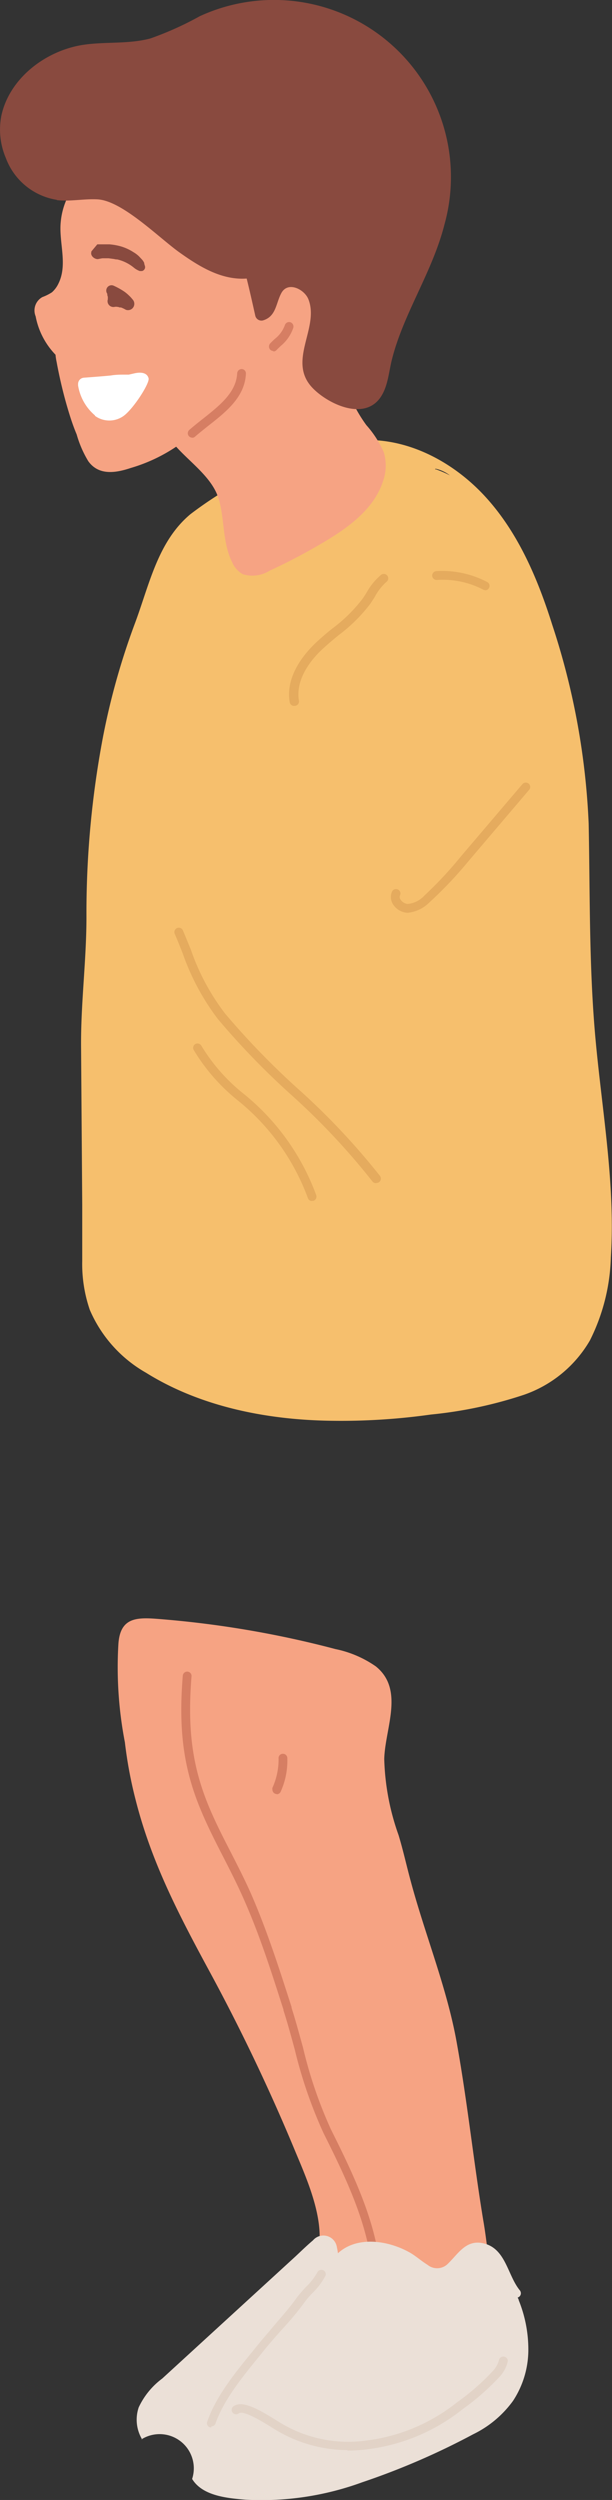 <svg xmlns="http://www.w3.org/2000/svg" viewBox="0 0 63.71 260.19">
  <rect x="0" y="0" width="63.71" height="260.19" fill="#333333" stroke="none"/>
  <defs>
    <style>
      .cls-1 {
        fill: #f6bf6d;
      }

      .cls-2 {
        fill: #e5ab5e;
      }

      .cls-3 {
        fill: #f6a383;
      }

      .cls-4 {
        fill: #d67e63;
      }

      .cls-5 {
        fill: #ebe0d7;
      }

      .cls-6 {
        fill: #e2d3c7;
      }

      .cls-7 {
        fill: #894a3f;
      }

      .cls-8 {
        fill: #fff;
      }
    </style>
  </defs>
  <g id="Layer_2" data-name="Layer 2">
    <g id="Layer_1-2" data-name="Layer 1">
      <path id="Path_590480" data-name="Path 590480" class="cls-1" d="M9,95.43c0,4.57-.6,9-.56,13.57l.12,16.4c0,1.94,0,3.89,0,5.84a14.69,14.69,0,0,0,.79,5.09,13.78,13.78,0,0,0,5.85,6.54c5.72,3.57,12.69,4.92,19.35,5a67,67,0,0,0,10.31-.65,44.42,44.42,0,0,0,9.67-2.05,12.77,12.77,0,0,0,6.88-5.66,20.5,20.5,0,0,0,2.18-8.65c.48-7.56-.9-15.13-1.59-22.64s-.57-15-.72-22.52a76.17,76.17,0,0,0-3.79-20.67c-1.52-4.83-3.56-9.63-7-13.37s-8.42-6.31-13.46-5.8a22.67,22.67,0,0,0-5.5,1.46,40.57,40.57,0,0,0-11.7,6.19C16.39,56.38,15.54,60.92,14,65a73.83,73.83,0,0,0-3.29,11.76A98.28,98.28,0,0,0,9,95.43M45.34,48.78a3.76,3.76,0,0,1,1.5.7,10.4,10.4,0,0,0-1-.46l-.43-.17-.05,0-.07,0"/>
      <path id="Path_590481" data-name="Path 590481" class="cls-2" d="M39.14,123.14a.46.46,0,0,1-.37-.18,72.24,72.24,0,0,0-8.44-9,80.17,80.17,0,0,1-7.64-7.89A24.79,24.79,0,0,1,19,99.17c-.26-.65-.52-1.31-.82-2a.46.46,0,0,1,.27-.59.47.47,0,0,1,.58.23c.3.7.56,1.36.83,2a23.43,23.43,0,0,0,3.59,6.7,80.7,80.7,0,0,0,7.56,7.8,72.7,72.7,0,0,1,8.55,9.08.46.46,0,0,1-.09.64.47.47,0,0,1-.28.09"/>
      <path id="Path_590482" data-name="Path 590482" class="cls-2" d="M32.48,125a.45.45,0,0,1-.43-.31,23.45,23.45,0,0,0-7.22-10.1,19.8,19.8,0,0,1-4.67-5.32.46.46,0,0,1,.19-.62.47.47,0,0,1,.62.2h0a18.93,18.93,0,0,0,4.47,5.05,24.32,24.32,0,0,1,7.48,10.49.47.47,0,0,1-.29.59l-.15,0"/>
      <path id="Path_590486" data-name="Path 590486" class="cls-1" d="M35.63,82.85c.93,1.56,1.82,3.14,2.63,4.76a31.38,31.38,0,0,1,2,5.67c.54,1.89,1.84,2.06,3.36.71a34.71,34.71,0,0,0,8.22-10,17.52,17.52,0,0,0,1.6-12.6c-.92-3.2-3-6-4.94-8.62-1-1.4-2.23-2.9-3.94-3.25-2.11-.43-3.94.68-5.31,2.14-2.52,2.68-10.4,10.13-7.9,14.19,1.44,2.33,2.93,4.63,4.33,7"/>
      <path id="Path_590487" data-name="Path 590487" class="cls-2" d="M42.43,95h0a1.9,1.9,0,0,1-1.52-.89,1.41,1.41,0,0,1-.1-1.32.46.46,0,0,1,.62-.21.45.45,0,0,1,.21.61.46.46,0,0,0,.06.44,1,1,0,0,0,.75.45,2.71,2.71,0,0,0,1.74-.88A40.64,40.64,0,0,0,48,89.11l6.41-7.53a.47.47,0,0,1,.65,0,.46.46,0,0,1,0,.65L48.7,89.71a41.41,41.41,0,0,1-4,4.21A3.68,3.68,0,0,1,42.43,95"/>
      <path id="Path_590488" data-name="Path 590488" class="cls-2" d="M30.62,73.47a.46.46,0,0,1-.46-.38c-.47-2.74,1.55-5.1,2.79-6.26.54-.5,1.12-1,1.68-1.44a15.87,15.87,0,0,0,3.11-3.07c.15-.21.29-.43.43-.66a6.52,6.52,0,0,1,1.51-1.84.47.47,0,0,1,.65.1.46.46,0,0,1-.1.64h0A5.61,5.61,0,0,0,39,62.15l-.45.69a16.66,16.66,0,0,1-3.29,3.26c-.55.45-1.11.92-1.63,1.4-1.11,1-2.91,3.12-2.51,5.43a.46.46,0,0,1-.38.53h-.07"/>
      <path id="Path_590489" data-name="Path 590489" class="cls-2" d="M50.5,61.42a.39.39,0,0,1-.21-.06,9.12,9.12,0,0,0-4.81-1,.47.47,0,0,1-.49-.43.47.47,0,0,1,.43-.49,10.09,10.09,0,0,1,5.29,1.13.45.45,0,0,1,.2.62.47.47,0,0,1-.41.25"/>
      <path id="Path_590490" data-name="Path 590490" class="cls-3" d="M13,181.33a44.84,44.84,0,0,0,1.12,6c1.64,6.47,4.48,11.91,7.61,17.7q5,9.21,9,18.86c1.34,3.21,3.46,7.9,2.12,11.39-.48,1.25-1.35,1.85-.69,3.35s2.22,1.93,3.6,2.19c4.5.85,9.42,1.65,13.8-.12.92-.36,1.76-.87,1.78-2a13.9,13.9,0,0,0-.25-2c-.07-.57-.15-1.14-.23-1.72-.18-1.31-.33-2.64-.56-3.94-1-6.09-1.64-12.25-2.73-18.32-1-5.73-3.32-11.34-4.83-17-.43-1.58-.77-3.15-1.25-4.73A25.48,25.48,0,0,1,40,183.07c.08-3.19,2.13-7.22-.88-9.64a11.3,11.3,0,0,0-4.2-1.8,103.91,103.91,0,0,0-18-3.1c-2.51-.21-4.43-.37-4.6,2.65A41.14,41.14,0,0,0,13,181.33"/>
      <path id="Path_590491" data-name="Path 590491" class="cls-4" d="M28.82,186.72a.46.46,0,0,1-.46-.46.41.41,0,0,1,0-.19A7.14,7.14,0,0,0,29,183a.44.44,0,0,1,.44-.47.45.45,0,0,1,.47.44h0a7.83,7.83,0,0,1-.69,3.5.45.45,0,0,1-.41.27"/>
      <path id="Path_590492" data-name="Path 590492" class="cls-4" d="M39,235.11a.46.46,0,0,1-.46-.38c-.77-4.32-2.65-8.31-4.85-12.7a47.75,47.75,0,0,1-3-8.7c-.37-1.36-.75-2.77-1.18-4.1l0-.07c-1.19-3.72-2.41-7.57-4-11.2-.68-1.58-1.46-3.11-2.22-4.6-.88-1.71-1.78-3.47-2.53-5.33-1.68-4.18-2.18-8.13-1.73-13.65a.46.46,0,0,1,.51-.4.45.45,0,0,1,.4.47c-.43,5.37.05,9.2,1.67,13.24.73,1.82,1.63,3.56,2.5,5.25.76,1.5,1.56,3.05,2.24,4.66,1.57,3.68,2.8,7.54,4,11.28l0,.08c.43,1.34.81,2.76,1.19,4.13a45.9,45.9,0,0,0,2.91,8.53c2.23,4.46,4.14,8.51,4.93,12.95a.46.46,0,0,1-.37.53H39"/>
      <path id="Path_590493" data-name="Path 590493" class="cls-5" d="M14.74,253.87A3.56,3.56,0,0,1,20,258c1.08,1.78,3.68,2,5.54,2.16a30.5,30.5,0,0,0,12.16-1.81,75.73,75.73,0,0,0,11.56-5,11.11,11.11,0,0,0,4.15-3.48A9.7,9.7,0,0,0,55,244.72a13.69,13.69,0,0,0-1-5.32c0-.09-.07-.18-.11-.28a.46.46,0,0,0,.31-.59.37.37,0,0,0-.07-.14c-1.33-1.6-1.46-4.48-3.94-4.94-1.7-.32-2.5,1.12-3.54,2.13a1.58,1.58,0,0,1-2.15.13c-.7-.43-1.3-1-2-1.36-2.23-1.2-5.37-1.63-7.32.16a6.37,6.37,0,0,0-.11-.63,1.42,1.42,0,0,0-2.49-.71c-.63.53-1.23,1.12-1.83,1.68l-13.86,12.7a7.9,7.9,0,0,0-2.45,3,4,4,0,0,0,.37,3.36"/>
      <path id="Path_590494" data-name="Path 590494" class="cls-6" d="M22,252.63l-.15,0a.45.45,0,0,1-.28-.58h0c.9-2.63,2.92-5.12,4.72-7.32l.5-.62c.54-.67,1.12-1.32,1.68-2,.84-1,1.7-1.94,2.44-3,.29-.37.6-.73.92-1.07a6.48,6.48,0,0,0,1.21-1.55.47.47,0,0,1,.62-.21.46.46,0,0,1,.22.58,7.32,7.32,0,0,1-1.37,1.81,8.78,8.78,0,0,0-.85,1c-.77,1.06-1.65,2.07-2.51,3-.55.63-1.12,1.27-1.65,1.93l-.5.62c-1.74,2.14-3.72,4.56-4.56,7a.46.46,0,0,1-.44.31"/>
      <path id="Path_590495" data-name="Path 590495" class="cls-6" d="M36.17,255a14.67,14.67,0,0,1-6.92-1.79c-.21-.11-.51-.29-.88-.52-.75-.47-3-1.89-3.5-1.52a.46.46,0,0,1-.58-.72l0,0c.91-.68,2.59.27,4.53,1.48.34.21.64.4.82.49A13.63,13.63,0,0,0,38.16,254a18.85,18.85,0,0,0,9.16-3.77l.32-.25a24.14,24.14,0,0,0,3.72-3.27,2.66,2.66,0,0,0,.59-1.11.46.46,0,0,1,.57-.32.45.45,0,0,1,.33.53,3.56,3.56,0,0,1-.79,1.5,25,25,0,0,1-3.86,3.4l-.32.25a19.75,19.75,0,0,1-9.6,3.95,16.62,16.62,0,0,1-2.11.14"/>
      <path id="Path_590500" data-name="Path 590500" class="cls-3" d="M9.19,48c1.1,1.53,2.88,1.22,4.44.7a17.05,17.05,0,0,0,4.71-2.21c1.46,1.63,3.63,3.15,4.35,5.21s.41,4.64,1.46,6.78a2.64,2.64,0,0,0,1.12,1.28,3.38,3.38,0,0,0,2.79-.36,61.55,61.55,0,0,0,5.69-3c2.57-1.53,5.2-3.46,6.12-6.31a4.86,4.86,0,0,0,.09-3,10.59,10.59,0,0,0-1.82-2.84,14.92,14.92,0,0,1-2.66-6.28c-.23-2.14,1.12-4.2,1.36-6.32.75-6.53-4-12.58-9.84-14.87a22.36,22.36,0,0,0-9.79-1.3,28.63,28.63,0,0,0-5,.85c-1.64.43-3.5,1.09-4.41,2.63a.37.37,0,0,0,0,.31,7.5,7.5,0,0,0-1.48,3.87c-.2,2.1.75,4.4-.24,6.38a2.83,2.83,0,0,1-.67.9,4.94,4.94,0,0,1-1,.5,1.59,1.59,0,0,0-.7,2,7.85,7.85,0,0,0,2.07,4,5.84,5.84,0,0,0,.11.73c.1.55.21,1.09.33,1.64.22,1,.47,2,.76,3s.61,2,1,2.92A11.31,11.31,0,0,0,9.19,48"/>
      <path id="Path_590501" data-name="Path 590501" class="cls-7" d="M9.51,26.17l.62-.74.15,0,.21,0,.25,0q.33,0,.66,0a6.28,6.28,0,0,1,1.21.22,5.06,5.06,0,0,1,1.29.6,3,3,0,0,1,.57.43l.31.33a1.41,1.41,0,0,1,.23.35c0,.11.06.26.09.37a.42.42,0,0,1-.32.48h-.23a1.89,1.89,0,0,1-.21-.09,2,2,0,0,1-.39-.25A4.23,4.23,0,0,0,12.2,27l-.12,0h0l-.25-.05-.53-.07-.45,0-.15,0h0c-.1,0-.46.08-.52.09-.37,0-.79-.36-.67-.74"/>
      <path id="Path_590502" data-name="Path 590502" class="cls-8" d="M9.9,43.29a2.54,2.54,0,0,0,2.83.09c1-.59,2.86-3.45,2.74-4-.18-.7-1-.64-1.53-.51l-.53.12-.36,0c-.5,0-1,0-1.51.09-.93.09-1.87.16-2.81.23a.65.65,0,0,0-.6.68.59.59,0,0,0,0,.14,5.17,5.17,0,0,0,1.75,3.1"/>
      <path id="Path_590503" data-name="Path 590503" class="cls-7" d="M11.22,31.2a.3.3,0,0,0,0-.1v0a.74.74,0,0,0,0-.21.49.49,0,0,0-.05-.16l0-.09,0-.06s0,0,0,0a.57.57,0,0,1,0-.67.55.55,0,0,1,.63-.19,7.42,7.42,0,0,1,1.17.65,4.31,4.31,0,0,1,.46.39,3.33,3.33,0,0,1,.36.39.67.67,0,0,1,0,.94.66.66,0,0,1-.69.15A3.47,3.47,0,0,0,12.6,32L12.45,32a.6.6,0,0,0-.23-.06.7.7,0,0,0-.29,0,.61.61,0,0,1-.72-.46.66.66,0,0,1,0-.28"/>
      <path id="Path_590504" data-name="Path 590504" class="cls-4" d="M20,45.55a.46.46,0,0,1-.45-.46.49.49,0,0,1,.15-.34c.46-.4.95-.79,1.42-1.16,1.79-1.42,3.47-2.76,3.57-4.74a.47.47,0,0,1,.48-.44.45.45,0,0,1,.43.48c-.11,2.4-2,3.93-3.91,5.42-.46.37-.94.75-1.38,1.13a.42.42,0,0,1-.3.12"/>
      <path id="Path_590505" data-name="Path 590505" class="cls-4" d="M28.46,36.53a.46.46,0,0,1-.46-.46.47.47,0,0,1,.12-.32c.16-.17.32-.32.48-.47a3.21,3.21,0,0,0,1.06-1.45.46.46,0,0,1,.58-.29.48.48,0,0,1,.3.55A4.15,4.15,0,0,1,29.23,36c-.14.14-.3.28-.44.43a.44.44,0,0,1-.33.15"/>
      <path id="Path_590506" data-name="Path 590506" class="cls-7" d="M5.92,20.83c1.41.16,2.83-.16,4.25-.08,2.57.15,6.38,4,8.51,5.52s4.41,2.9,7,2.72c.32,1.29.61,2.59.9,3.89a.66.66,0,0,0,.79.47c1.39-.41,1.34-1.78,1.92-2.85.69-1.27,2.42-.38,2.82.66,1.17,3-2.27,6.44.45,9.24,1.59,1.64,5.35,3.45,7.06.94.8-1.18.85-2.7,1.22-4.08,1.23-4.74,4.19-9,5.43-13.9A18.43,18.43,0,0,0,20.79,1.69,33.36,33.36,0,0,1,15.66,4c-2.3.62-4.74.31-7.09.68C4.67,5.32,1,8.17.15,12a7.54,7.54,0,0,0,.46,4.45,6.8,6.8,0,0,0,5.31,4.35"/>
    </g>
  </g>
</svg>
